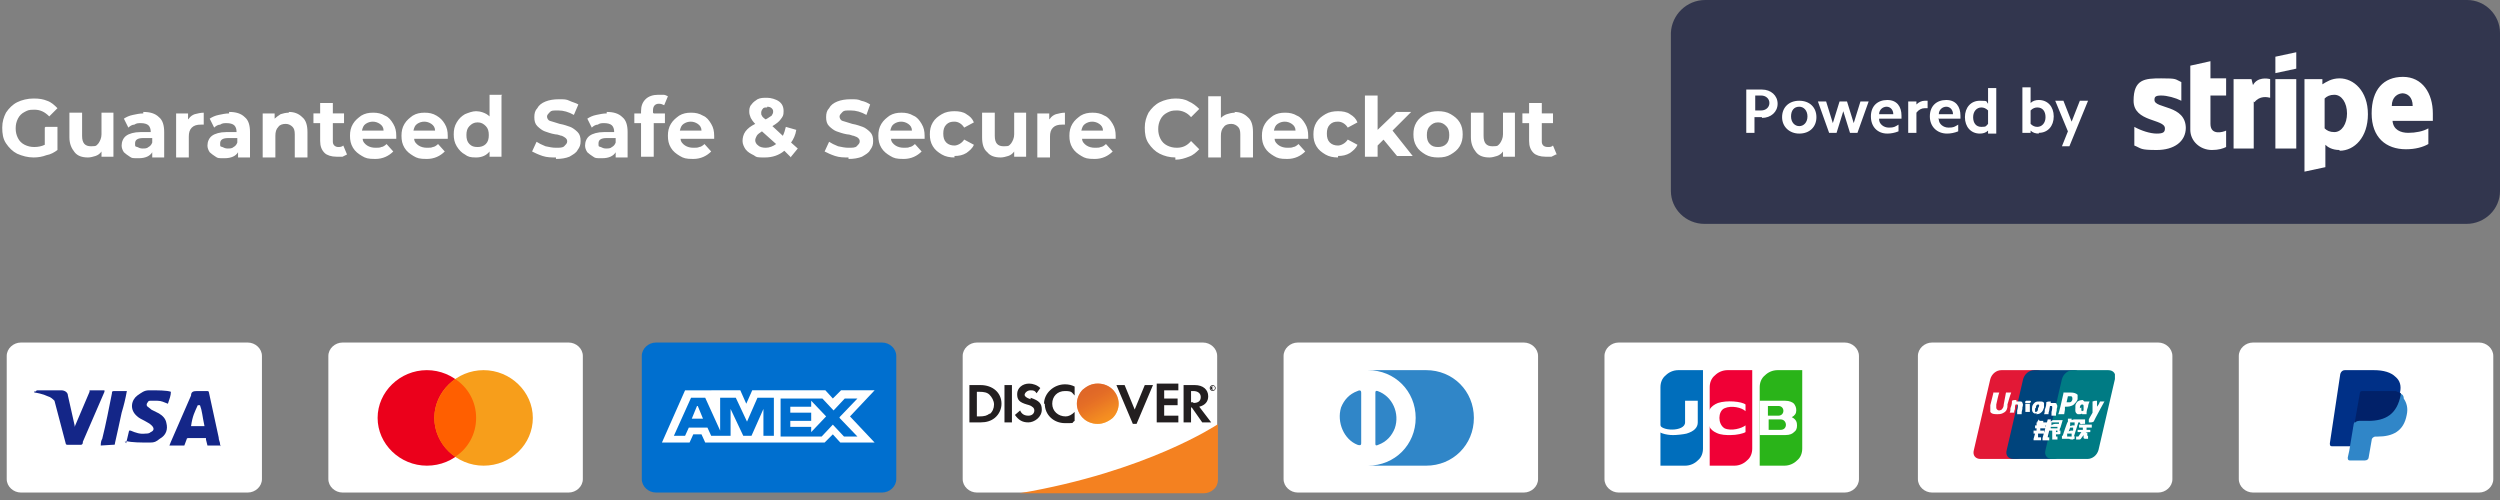 <svg xmlns="http://www.w3.org/2000/svg" xmlns:xlink="http://www.w3.org/1999/xlink" viewBox="0 0 335 67"><rect x="0" y="0" width="335" height="67" fill="#808080" stroke="none"/><defs><style>      .cls-1 {        fill: none;      }      .cls-2 {        opacity: 0;      }      .cls-2, .cls-3 {        isolation: isolate;      }      .cls-4, .cls-5, .cls-6, .cls-7, .cls-8 {        fill-rule: evenodd;      }      .cls-4, .cls-9 {        fill: #fff;      }      .cls-10 {        fill: #e21836;      }      .cls-11 {        fill: #00447c;      }      .cls-12 {        fill: #231f20;      }      .cls-13 {        fill: #142688;      }      .cls-5 {        fill: #f00036;      }      .cls-14 {        fill: url(#linear-gradient);      }      .cls-15 {        fill: #f79e1b;      }      .cls-16 {        clip-path: url(#clippath-1);      }      .cls-17 {        clip-path: url(#clippath-3);      }      .cls-18 {        clip-path: url(#clippath-4);      }      .cls-19 {        clip-path: url(#clippath-2);      }      .cls-20 {        clip-path: url(#clippath-7);      }      .cls-21 {        clip-path: url(#clippath-6);      }      .cls-22 {        clip-path: url(#clippath-8);      }      .cls-23 {        clip-path: url(#clippath-5);      }      .cls-24 {        fill: #007b84;      }      .cls-25 {        fill: #003087;      }      .cls-6 {        fill: #2ab419;      }      .cls-3 {        fill: url(#linear-gradient-2);        opacity: .6;      }      .cls-26 {        fill: #eb001b;      }      .cls-27 {        fill: #ff5f00;      }      .cls-7 {        fill: #32364e;      }      .cls-28 {        fill: #fefefe;      }      .cls-29 {        fill: #f48120;      }      .cls-30 {        fill: #006fcf;      }      .cls-31 {        fill: #012169;      }      .cls-8 {        fill: #006ebc;      }      .cls-32 {        clip-path: url(#clippath);      }      .cls-33 {        fill: #3086c8;      }    </style><clipPath id="clippath"><rect class="cls-1" y="45" width="36" height="22"></rect></clipPath><clipPath id="clippath-1"><rect class="cls-1" x="43" y="45" width="36" height="22"></rect></clipPath><clipPath id="clippath-2"><rect class="cls-1" x="85" y="45" width="36" height="22"></rect></clipPath><clipPath id="clippath-3"><rect class="cls-1" x="128" y="45" width="36" height="22"></rect></clipPath><linearGradient id="linear-gradient" x1="148.5" y1="11.6" x2="146.6" y2="14.6" gradientTransform="translate(0 67.9) scale(1 -1)" gradientUnits="userSpaceOnUse"><stop offset="0" stop-color="#f89f20"></stop><stop offset=".2" stop-color="#f79a20"></stop><stop offset=".5" stop-color="#f68d20"></stop><stop offset=".6" stop-color="#f58720"></stop><stop offset=".7" stop-color="#f48120"></stop><stop offset="1" stop-color="#f37521"></stop></linearGradient><linearGradient id="linear-gradient-2" x1="148.2" y1="11.6" x2="145.5" y2="17" gradientTransform="translate(0 67.9) scale(1 -1)" gradientUnits="userSpaceOnUse"><stop offset="0" stop-color="#f58720"></stop><stop offset=".4" stop-color="#e16f27"></stop><stop offset=".7" stop-color="#d4602c"></stop><stop offset="1" stop-color="#d05b2e"></stop></linearGradient><clipPath id="clippath-4"><rect class="cls-1" x="171" y="45" width="36" height="22"></rect></clipPath><clipPath id="clippath-5"><rect class="cls-1" x="214" y="45" width="36" height="22"></rect></clipPath><clipPath id="clippath-6"><rect class="cls-1" x="256" y="45" width="36" height="22"></rect></clipPath><clipPath id="clippath-7"><rect class="cls-1" x="264.5" y="49.6" width="18.9" height="11.9"></rect></clipPath><clipPath id="clippath-8"><rect class="cls-1" x="299" y="45" width="36" height="22"></rect></clipPath></defs><g><g id="Layer_1"><path class="cls-9" d="M6.1,17h1.6v3.1c-.4.3-.9.6-1.5.7-.5.2-1.1.3-1.7.3-.8,0-1.5-.2-2.2-.5-.6-.3-1.1-.8-1.5-1.4-.4-.6-.5-1.3-.5-2.1s.2-1.4.5-2c.4-.6.9-1.1,1.5-1.4.6-.3,1.4-.5,2.2-.5s1.3.1,1.8.3c.6.2,1,.6,1.4,1l-1.1,1.1c-.6-.6-1.2-.9-2-.9s-.9.1-1.3.3c-.4.2-.7.5-.9.9-.2.4-.3.8-.3,1.3s.1.9.3,1.3c.2.4.5.7.9.9.4.2.8.3,1.3.3s1-.1,1.4-.3v-2.3ZM15.2,15.1v5.9h-1.6v-.7c-.2.3-.5.5-.8.6-.3.1-.7.2-1,.2-.8,0-1.4-.2-1.8-.7s-.7-1.1-.7-2v-3.3h1.7v3.1c0,1,.4,1.4,1.2,1.4s.7-.1,1-.4c.2-.3.4-.7.4-1.2v-2.9h1.7ZM19.2,15c.9,0,1.6.2,2.1.7.5.4.7,1.1.7,2v3.4h-1.6v-.7c-.3.5-.9.8-1.8.8s-.9,0-1.2-.2c-.3-.2-.6-.4-.8-.6-.2-.3-.3-.6-.3-.9,0-.5.2-1,.6-1.3.4-.3,1.1-.5,1.9-.5h1.4c0-.4-.1-.7-.3-.9-.2-.2-.6-.3-1-.3s-.6,0-.9.2c-.3,0-.6.2-.8.4l-.6-1.2c.3-.2.7-.4,1.2-.5.5-.1.9-.2,1.4-.2ZM19.1,19.9c.3,0,.6,0,.8-.2.2-.1.4-.3.5-.6v-.6h-1.2c-.7,0-1.1.2-1.1.7s0,.4.3.5c.2.1.4.2.7.2ZM25.3,15.9c.2-.3.5-.5.8-.6.4-.1.8-.2,1.2-.2v1.6c-.2,0-.3,0-.4,0-.5,0-.9.1-1.2.4-.3.3-.4.7-.4,1.2v2.8h-1.7v-5.9h1.6v.8ZM30.7,15c.9,0,1.6.2,2.1.7.5.4.7,1.1.7,2v3.4h-1.6v-.7c-.3.5-.9.8-1.8.8s-.9,0-1.2-.2c-.3-.2-.6-.4-.8-.6-.2-.3-.3-.6-.3-.9,0-.5.2-1,.6-1.3.4-.3,1.1-.5,1.9-.5h1.4c0-.4-.1-.7-.3-.9-.2-.2-.6-.3-1-.3s-.6,0-.9.2c-.3,0-.6.2-.8.4l-.6-1.2c.3-.2.7-.4,1.2-.5.5-.1.9-.2,1.4-.2ZM30.5,19.9c.3,0,.6,0,.8-.2.2-.1.4-.3.5-.6v-.6h-1.2c-.7,0-1.1.2-1.1.7s0,.4.3.5c.2.1.4.2.7.2ZM38.7,15c.7,0,1.3.2,1.8.7.5.4.7,1.1.7,2v3.4h-1.7v-3.1c0-.5-.1-.8-.3-1-.2-.2-.5-.4-.9-.4s-.8.1-1,.4c-.3.3-.4.7-.4,1.2v2.9h-1.7v-5.9h1.6v.7c.2-.2.5-.4.8-.6.3-.1.7-.2,1.1-.2ZM46.5,20.7c-.2.1-.4.2-.6.3-.2,0-.5,0-.8,0-.7,0-1.3-.2-1.6-.5-.4-.4-.6-.9-.6-1.6v-2.4h-.9v-1.3h.9v-1.4h1.7v1.4h1.5v1.3h-1.5v2.4c0,.2,0,.4.2.6.1.1.3.2.5.2s.5,0,.7-.2l.5,1.2ZM53.1,18.1s0,.2,0,.5h-4.5c0,.4.3.7.6.9.3.2.7.3,1.1.3s.6,0,.8-.1c.2,0,.5-.2.7-.4l.9,1c-.6.6-1.4,1-2.4,1s-1.3-.1-1.8-.4c-.5-.3-.9-.6-1.2-1.1-.3-.5-.4-1-.4-1.6s.1-1.1.4-1.6c.3-.5.7-.8,1.1-1.1.5-.3,1-.4,1.6-.4s1.1.1,1.6.4c.5.2.8.6,1.1,1.1.3.5.4,1,.4,1.6ZM50,16.3c-.4,0-.7.1-1,.3s-.4.5-.5.9h2.9c0-.4-.2-.7-.5-.9-.3-.2-.6-.3-1-.3ZM60,18.1s0,.2,0,.5h-4.5c0,.4.3.7.6.9.3.2.7.3,1.1.3s.6,0,.8-.1c.2,0,.5-.2.7-.4l.9,1c-.6.6-1.4,1-2.4,1s-1.3-.1-1.8-.4c-.5-.3-.9-.6-1.2-1.1-.3-.5-.4-1-.4-1.6s.1-1.1.4-1.6c.3-.5.7-.8,1.1-1.1.5-.3,1-.4,1.6-.4s1.1.1,1.6.4.8.6,1.1,1.1c.3.5.4,1,.4,1.6ZM56.9,16.3c-.4,0-.7.1-1,.3s-.4.5-.5.9h2.9c0-.4-.2-.7-.5-.9-.3-.2-.6-.3-1-.3ZM67.2,12.8v8.2h-1.6v-.7c-.4.5-1,.8-1.8.8s-1.1-.1-1.5-.4c-.4-.2-.8-.6-1.1-1.1-.3-.5-.4-1-.4-1.6s.1-1.1.4-1.6c.3-.5.6-.8,1.1-1.1.5-.2,1-.4,1.5-.4s1.3.2,1.8.7v-2.9h1.7ZM64,19.7c.4,0,.8-.1,1.1-.4.3-.3.4-.7.4-1.2s-.1-.9-.4-1.2c-.3-.3-.6-.5-1.1-.5s-.8.2-1.1.5c-.3.3-.4.7-.4,1.2s.1.9.4,1.2c.3.3.6.4,1.1.4ZM74.5,21.1c-.6,0-1.2,0-1.8-.2-.6-.2-1-.4-1.4-.6l.6-1.3c.3.2.7.4,1.2.6.5.1.9.2,1.4.2s.9,0,1.1-.2c.2-.2.4-.4.4-.6s0-.3-.2-.5c-.1-.1-.3-.2-.5-.3-.2,0-.5-.2-.9-.2-.6-.1-1.1-.3-1.4-.4s-.7-.4-1-.7c-.3-.3-.4-.7-.4-1.2s.1-.9.4-1.2c.2-.4.6-.7,1.1-.9.5-.2,1.1-.3,1.8-.3s1,0,1.4.2.9.3,1.2.5l-.6,1.4c-.7-.4-1.4-.6-2.1-.6s-.9,0-1.1.2c-.2.2-.4.4-.4.6s.1.5.4.6c.3.1.7.2,1.3.4.6.1,1.1.3,1.4.4s.7.4,1,.7c.3.3.4.7.4,1.2s-.1.8-.4,1.2c-.2.4-.6.6-1.1.9-.5.2-1.1.3-1.8.3ZM81.3,15c.9,0,1.6.2,2.1.7.5.4.7,1.1.7,2v3.4h-1.6v-.7c-.3.5-.9.8-1.8.8s-.9,0-1.2-.2c-.3-.2-.6-.4-.8-.6-.2-.3-.3-.6-.3-.9,0-.5.2-1,.6-1.3.4-.3,1.1-.5,1.9-.5h1.4c0-.4-.1-.7-.3-.9-.2-.2-.6-.3-1-.3s-.6,0-.9.2c-.3,0-.6.2-.8.4l-.6-1.2c.3-.2.7-.4,1.2-.5.5-.1.9-.2,1.4-.2ZM81.2,19.9c.3,0,.6,0,.8-.2.2-.1.4-.3.5-.6v-.6h-1.2c-.7,0-1.1.2-1.1.7s0,.4.3.5c.2.1.4.2.7.2ZM87.6,15.2h1.5v1.3h-1.5v4.5h-1.7v-4.5h-.9v-1.3h.9v-.3c0-.7.2-1.2.6-1.6.4-.4,1-.6,1.7-.6s.5,0,.7,0c.2,0,.4.1.6.2l-.5,1.2c-.2-.1-.4-.2-.7-.2-.5,0-.8.3-.8.9v.3ZM95.7,18.1s0,.2,0,.5h-4.5c0,.4.3.7.6.9.3.2.7.3,1.1.3s.6,0,.8-.1c.2,0,.5-.2.7-.4l.9,1c-.6.6-1.4,1-2.4,1s-1.3-.1-1.8-.4c-.5-.3-.9-.6-1.2-1.1-.3-.5-.4-1-.4-1.6s.1-1.1.4-1.6c.3-.5.7-.8,1.1-1.1.5-.3,1-.4,1.6-.4s1.1.1,1.6.4c.5.2.8.6,1.1,1.1.3.5.4,1,.4,1.6ZM92.6,16.3c-.4,0-.7.1-1,.3-.3.2-.4.5-.5.9h2.9c0-.4-.2-.7-.5-.9-.3-.2-.6-.3-1-.3ZM106,21.1l-.9-.9c-.7.6-1.6.9-2.6.9s-1.1,0-1.5-.3c-.4-.2-.8-.4-1.1-.8-.2-.3-.4-.7-.4-1.1s.1-.9.4-1.3c.3-.4.7-.7,1.3-1-.3-.3-.5-.6-.6-.8-.1-.3-.2-.5-.2-.8s0-.7.3-1c.2-.3.5-.5.8-.7.4-.2.8-.2,1.3-.2s1.2.2,1.6.5c.4.3.6.7.6,1.3s-.1.7-.4,1.1c-.2.3-.6.6-1.1.9l1.4,1.3c.2-.4.3-.8.4-1.2l1.4.4c-.1.7-.4,1.3-.7,1.7l.9.8-.9,1.1ZM102.8,14.4c-.3,0-.5,0-.6.2-.1.1-.2.3-.2.5s0,.3.1.4c0,.1.2.3.5.5.4-.2.6-.4.8-.5.1-.2.2-.3.2-.5s0-.3-.2-.5c-.1-.1-.3-.2-.6-.2ZM102.6,19.8c.5,0,1-.2,1.4-.5l-1.9-1.7c-.3.2-.6.4-.7.6-.1.2-.2.4-.2.6s.1.5.4.7c.2.2.6.3,1,.3ZM113.7,21.1c-.6,0-1.2,0-1.8-.2-.6-.2-1-.4-1.4-.6l.6-1.3c.3.2.7.4,1.2.6.5.1.9.2,1.4.2s.9,0,1.1-.2c.2-.2.4-.4.4-.6s0-.3-.2-.5c-.1-.1-.3-.2-.6-.3-.2,0-.5-.2-.9-.2-.6-.1-1.1-.3-1.4-.4s-.7-.4-1-.7c-.3-.3-.4-.7-.4-1.2s.1-.9.4-1.2c.2-.4.6-.7,1.1-.9.5-.2,1.1-.3,1.8-.3s1,0,1.4.2c.5.1.9.3,1.2.5l-.5,1.4c-.7-.4-1.4-.6-2.1-.6s-.9,0-1.1.2c-.2.2-.4.4-.4.6s.1.5.4.6c.3.1.7.2,1.3.4.6.1,1.1.3,1.4.4s.7.4,1,.7c.3.3.4.7.4,1.2s-.1.8-.4,1.2c-.2.4-.6.6-1.1.9-.5.2-1.1.3-1.8.3ZM123.9,18.1s0,.2,0,.5h-4.5c0,.4.3.7.6.9.3.2.7.3,1.1.3s.6,0,.8-.1c.2,0,.5-.2.7-.4l.9,1c-.6.6-1.4,1-2.4,1s-1.3-.1-1.8-.4c-.5-.3-.9-.6-1.2-1.1-.3-.5-.4-1-.4-1.6s.1-1.1.4-1.6c.3-.5.7-.8,1.1-1.1.5-.3,1-.4,1.6-.4s1.1.1,1.6.4c.5.2.8.6,1.1,1.1.3.5.4,1,.4,1.6ZM120.8,16.3c-.4,0-.7.1-1,.3s-.4.5-.5.9h2.9c0-.4-.2-.7-.5-.9-.3-.2-.6-.3-1-.3ZM127.9,21.1c-.6,0-1.2-.1-1.7-.4-.5-.3-.9-.6-1.2-1.1-.3-.5-.4-1-.4-1.6s.1-1.1.4-1.6c.3-.5.7-.8,1.2-1.1.5-.3,1.1-.4,1.7-.4s1.2.1,1.6.4c.5.3.8.6,1,1.1l-1.3.7c-.3-.5-.8-.8-1.3-.8s-.8.1-1.1.4c-.3.3-.4.7-.4,1.2s.1.9.4,1.2c.3.3.7.4,1.1.4s1-.3,1.3-.8l1.3.7c-.2.5-.6.8-1,1.1-.5.3-1,.4-1.6.4ZM137.5,15.1v5.9h-1.6v-.7c-.2.3-.5.5-.8.6-.3.1-.7.2-1,.2-.8,0-1.4-.2-1.8-.7-.5-.4-.7-1.1-.7-2v-3.3h1.7v3.1c0,1,.4,1.4,1.2,1.4s.7-.1,1-.4c.2-.3.4-.7.4-1.2v-2.9h1.7ZM140.7,15.9c.2-.3.5-.5.8-.6.4-.1.8-.2,1.2-.2v1.6c-.2,0-.3,0-.4,0-.5,0-.9.1-1.2.4-.3.3-.4.7-.4,1.2v2.8h-1.7v-5.9h1.6v.8ZM149.5,18.1s0,.2,0,.5h-4.5c0,.4.3.7.6.9.3.2.7.3,1.1.3s.6,0,.8-.1c.2,0,.5-.2.7-.4l.9,1c-.6.6-1.4,1-2.4,1s-1.3-.1-1.8-.4c-.5-.3-.9-.6-1.2-1.1-.3-.5-.4-1-.4-1.6s.1-1.1.4-1.6c.3-.5.7-.8,1.1-1.1.5-.3,1-.4,1.6-.4s1.1.1,1.6.4c.5.2.8.6,1.1,1.1.3.5.4,1,.4,1.6ZM146.4,16.3c-.4,0-.7.1-1,.3-.3.2-.4.5-.5.9h2.9c0-.4-.2-.7-.5-.9-.3-.2-.6-.3-1-.3ZM157.5,21.1c-.8,0-1.5-.2-2.1-.5-.6-.3-1.1-.8-1.5-1.4-.4-.6-.5-1.3-.5-2.1s.2-1.4.5-2c.4-.6.9-1.1,1.5-1.4.6-.3,1.4-.5,2.1-.5s1.3.1,1.8.4c.5.2,1,.6,1.4,1l-1.1,1.1c-.5-.6-1.2-.9-1.9-.9s-.9.1-1.3.3c-.4.2-.7.5-.9.9-.2.4-.3.8-.3,1.3s.1.9.3,1.3c.2.4.5.7.9.9.4.2.8.3,1.3.3.8,0,1.4-.3,1.9-.9l1.1,1.1c-.4.4-.8.8-1.4,1-.5.2-1.1.4-1.8.4ZM165.4,15c.7,0,1.3.2,1.8.7.5.4.7,1.1.7,2v3.4h-1.7v-3.1c0-.5-.1-.8-.3-1-.2-.2-.5-.4-.9-.4s-.8.1-1,.4c-.3.3-.4.7-.4,1.2v2.9h-1.7v-8.2h1.7v2.9c.2-.2.5-.4.8-.5.3-.1.7-.2,1.1-.2ZM175.3,18.1s0,.2,0,.5h-4.5c0,.4.3.7.6.9.3.2.7.3,1.1.3s.6,0,.8-.1c.2,0,.5-.2.7-.4l.9,1c-.6.6-1.4,1-2.4,1s-1.3-.1-1.8-.4c-.5-.3-.9-.6-1.2-1.1-.3-.5-.4-1-.4-1.6s.1-1.1.4-1.6c.3-.5.7-.8,1.1-1.1.5-.3,1-.4,1.6-.4s1.1.1,1.6.4c.5.2.8.6,1.1,1.1.3.5.4,1,.4,1.6ZM172.2,16.3c-.4,0-.7.1-1,.3-.3.2-.4.5-.5.9h2.9c0-.4-.2-.7-.5-.9-.3-.2-.6-.3-1-.3ZM179.3,21.1c-.6,0-1.2-.1-1.7-.4-.5-.3-.9-.6-1.2-1.1-.3-.5-.4-1-.4-1.6s.1-1.1.4-1.6c.3-.5.7-.8,1.2-1.1.5-.3,1.1-.4,1.7-.4s1.2.1,1.6.4c.5.3.8.6,1,1.1l-1.3.7c-.3-.5-.8-.8-1.3-.8s-.8.1-1.1.4c-.3.3-.4.7-.4,1.2s.1.9.4,1.2c.3.3.7.4,1.1.4s1-.3,1.3-.8l1.3.7c-.2.5-.6.8-1,1.1-.5.3-1,.4-1.6.4ZM185.4,18.7l-.8.8v1.5h-1.7v-8.2h1.7v4.6l2.5-2.4h2l-2.5,2.5,2.7,3.4h-2.1l-1.9-2.3ZM192.7,21.1c-.6,0-1.2-.1-1.7-.4-.5-.3-.9-.6-1.2-1.1-.3-.5-.4-1-.4-1.6s.1-1.1.4-1.6c.3-.5.7-.8,1.2-1.1.5-.3,1.1-.4,1.7-.4s1.2.1,1.7.4c.5.3.9.6,1.2,1.1.3.5.4,1,.4,1.6s-.1,1.1-.4,1.6c-.3.5-.7.8-1.2,1.1-.5.3-1,.4-1.7.4ZM192.7,19.7c.4,0,.8-.1,1.1-.4.3-.3.4-.7.4-1.2s-.1-.9-.4-1.2c-.3-.3-.6-.5-1.1-.5s-.8.2-1.1.5c-.3.3-.4.7-.4,1.2s.1.9.4,1.2c.3.3.6.4,1.1.4ZM203,15.1v5.9h-1.6v-.7c-.2.3-.5.5-.8.6-.3.1-.7.2-1,.2-.8,0-1.4-.2-1.8-.7s-.7-1.1-.7-2v-3.3h1.7v3.1c0,1,.4,1.4,1.2,1.4s.7-.1,1-.4c.2-.3.4-.7.4-1.2v-2.9h1.7ZM208.5,20.7c-.2.1-.4.2-.6.3-.2,0-.5,0-.8,0-.7,0-1.3-.2-1.6-.5-.4-.4-.6-.9-.6-1.6v-2.4h-.9v-1.3h.9v-1.4h1.7v1.4h1.5v1.3h-1.5v2.4c0,.2,0,.4.2.6.1.1.3.2.6.2s.5,0,.7-.2l.5,1.2Z"></path><path class="cls-7" d="M228.5,0h102.1C333,0,335,2,335,4.4v21.2c0,2.4-2,4.4-4.5,4.4h-102.1c-2.5,0-4.5-2-4.5-4.4V4.4C224,2,226,0,228.5,0Z"></path><path class="cls-4" d="M277.4,19.6h-1.1l.8-2-1.7-4.1h1.1l1.1,2.8,1.1-2.8h1.1l-2.5,6.1ZM273.2,17.9c-.4,0-.8-.1-1.1-.4v.3h-1.1v-6.1h1.1v2.1c.3-.3.7-.4,1.1-.4,1.2,0,2,.9,2,2.2s-.8,2.2-2,2.2ZM273,14.4c-.3,0-.6.1-.9.4v1.8c.3.3.6.4.9.4.6,0,1.1-.5,1.1-1.3s-.4-1.3-1.1-1.3ZM266.4,17.5c-.3.3-.7.4-1.1.4-1.2,0-2-.9-2-2.2s.8-2.2,2-2.2.8.1,1.1.4v-2.1h1.1v6.1h-1.1v-.3ZM266.4,14.8c-.3-.3-.6-.4-.9-.4-.6,0-1.1.5-1.1,1.3s.4,1.3,1.1,1.3.6-.1.9-.4v-1.8ZM259.8,16c0,.6.6,1.1,1.3,1.1s.8-.1,1.3-.4v.9c-.5.2-1,.3-1.5.3-1.3,0-2.3-.9-2.3-2.3s.9-2.2,2.2-2.2,1.9.9,1.9,2.1,0,.3,0,.4h-3ZM260.8,14.3c-.5,0-1,.4-1,1h1.9c0-.6-.4-1-.9-1ZM256.8,15v2.8h-1.1v-4.2h1.1v.4c.3-.3.7-.5,1.1-.5s.2,0,.4,0v1c-.1,0-.3,0-.4,0-.4,0-.8.2-1.1.6ZM251.8,16c0,.6.6,1.1,1.3,1.1s.8-.1,1.3-.4v.9c-.5.2-1,.3-1.5.3-1.3,0-2.2-.9-2.2-2.3s.9-2.2,2.2-2.2,1.9.9,1.9,2.1,0,.3,0,.4h-3ZM252.8,14.3c-.5,0-1,.4-1,1h1.9c0-.6-.4-1-.9-1ZM247.9,17.8l-.9-2.9-.9,2.9h-1l-1.5-4.2h1.1l.9,2.9.9-2.9h1l.9,2.9.9-2.9h1.1l-1.5,4.2h-1ZM241.1,17.9c-1.3,0-2.3-.9-2.3-2.2s.9-2.2,2.3-2.2,2.3.9,2.3,2.2-.9,2.2-2.3,2.2ZM241.1,14.3c-.7,0-1.1.5-1.1,1.3s.5,1.3,1.1,1.3,1.1-.5,1.1-1.3-.5-1.3-1.1-1.3ZM236.1,15.7h-1v2.1h-1.1v-5.8h2.1c1.2,0,2.1.8,2.1,1.9s-.9,1.9-2.1,1.9ZM236,12.8h-.8v2h.8c.6,0,1.1-.4,1.1-1s-.5-1-1.1-1ZM326,16.2h-5.4c.1,1.2,1.1,1.6,2.1,1.6s2-.2,2.7-.6v2.1c-.7.4-1.7.7-3,.7-2.7,0-4.6-1.6-4.6-4.8s1.6-4.9,4.2-4.9,4,2.2,4,4.9,0,.8,0,1ZM322,12.5c-.7,0-1.5.5-1.5,1.7h2.8c0-1.2-.7-1.7-1.4-1.7ZM313.5,20.1c-1,0-1.6-.4-1.9-.7v3s-2.8.6-2.8.6v-12.4s2.4,0,2.4,0v.7c.5-.3,1.2-.8,2.3-.8,1.9,0,3.8,1.7,3.8,4.8s-1.8,4.9-3.8,4.9ZM312.8,12.7c-.6,0-1,.2-1.3.5v4c.3.3.7.5,1.3.5,1,0,1.7-1.1,1.7-2.5s-.7-2.5-1.7-2.5ZM304.9,10.6h2.8v9.3h-2.8v-9.3ZM304.9,7.6l2.8-.6v2.2l-2.8.6v-2.2ZM302,13.6v6.3h-2.7v-9.3h2.4l.2.8c.6-1.1,1.9-.9,2.3-.8v2.5c-.4-.1-1.4-.3-2.1.6ZM296.2,16.6c0,1.6,1.7,1.1,2.1.9v2.2c-.4.2-1,.4-1.9.4-1.6,0-2.9-1.2-2.9-2.7v-8.6s2.7-.6,2.7-.6v2.3h2.1v2.3h-2.1v3.8ZM292.9,17.1c0,1.9-1.6,3-3.9,3s-2-.2-3-.6v-2.5c.9.5,2.1.9,3,.9s1.1-.2,1.1-.7c0-1.3-4.2-.8-4.2-3.7s1.5-3,3.7-3,1.8.1,2.7.5v2.5c-.8-.4-1.9-.7-2.7-.7s-.9.2-.9.6c0,1.2,4.2.6,4.2,3.8Z"></path><g class="cls-32"><g><path class="cls-2" d="M33.2,45H2.8c-1.6,0-2.8,1.2-2.8,2.8v16.5c0,1.6,1.3,2.8,2.8,2.8h30.3c1.6,0,2.8-1.2,2.8-2.8v-16.5c0-1.6-1.3-2.8-2.8-2.8Z"></path><path class="cls-9" d="M33.2,45.9c1,0,1.9.8,1.9,1.8v16.5c0,1-.9,1.8-1.9,1.8H2.8c-1,0-1.9-.8-1.9-1.8v-16.5c0-1,.9-1.8,1.9-1.8h30.3Z"></path><path class="cls-13" d="M26.8,54.3h-.3c-.4.9-.7,1.4-.9,2.8h1.8c-.3-1.4-.3-2-.6-2.8ZM29.6,59.7h-1.6q0,0-.2,0l-.2-.8v-.2h-2.4c0,0-.2,0-.2.2l-.3.8c0,0,0,0,0,0h-2l.2-.5,2.7-6.2c0-.5.3-.6.8-.6h1.4c0,0,.2,0,.2.2l1.3,6c0,.4.2.6.2,1q0,0,0,.2ZM16.9,59.4l.4-1.7c0,0,.2,0,.2,0,.7.3,1.3.5,2,.4.2,0,.5,0,.7-.2.5-.2.5-.6,0-1-.2-.2-.5-.3-.8-.5-.4-.2-.8-.4-1-.6-1.1-.9-.8-2.2,0-2.8.6-.4.9-.7,1.6-.7,1.1,0,2.4,0,2.9.2h0c0,.5-.2,1-.4,1.6-.5-.2-.9-.4-1.4-.4s-.6,0-.9,0c-.2,0-.3,0-.4.2-.2.2-.2.5,0,.6l.5.4c.4.2.8.4,1,.5.5.3.9.7,1,1.3.2.8,0,1.6-.9,2.1-.5.4-.7.5-1.3.5-1.3,0-2.4,0-3.2-.2q0,.2-.2,0ZM13.5,59.7q0-.6.2-.9c.5-2,.9-4.1,1.3-6.1,0-.2,0-.3.3-.3h1.7c-.2,1.1-.4,1.9-.7,2.9-.3,1.4-.6,2.8-.9,4.1,0,.2,0,.2-.3.2M4.7,52.5c0,0,.2-.2.3-.2h3.2c.5,0,.9.3.9.7l.9,4q0,0,0,.2c0,0,0,0,0,0l2-4.7c0,0,0-.2,0-.2h2q0,0,0,.2l-2.9,6.7c0,.2,0,.3-.2.4,0,0-.3,0-.5,0h-1.4c0,0-.2,0-.2-.2l-1.5-5.7c-.2-.2-.5-.5-.9-.6-.6-.3-1.6-.5-1.8-.5v-.2Z"></path></g></g><g class="cls-16"><g><path class="cls-2" d="M76.2,45h-30.3c-1.6,0-2.8,1.2-2.8,2.8v16.5c0,1.6,1.3,2.8,2.8,2.8h30.3c1.6,0,2.8-1.2,2.8-2.8v-16.5c0-1.6-1.3-2.8-2.8-2.8Z"></path><path class="cls-9" d="M76.2,45.9c1,0,1.9.8,1.9,1.8v16.5c0,1-.9,1.8-1.9,1.8h-30.3c-1,0-1.9-.8-1.9-1.8v-16.5c0-1,.9-1.8,1.9-1.8h30.3Z"></path><path class="cls-26" d="M57.2,62.4c3.7,0,6.6-2.9,6.6-6.4s-3-6.4-6.6-6.4-6.6,2.9-6.6,6.4,3,6.4,6.6,6.4Z"></path><path class="cls-15" d="M64.8,62.4c3.7,0,6.6-2.9,6.6-6.4s-3-6.4-6.6-6.4-6.6,2.9-6.6,6.4,3,6.4,6.6,6.4Z"></path><path class="cls-27" d="M63.8,56c0-2.2-1.1-4.1-2.8-5.2-1.7,1.2-2.8,3.1-2.8,5.2s1.1,4.1,2.8,5.2c1.7-1.1,2.8-3,2.8-5.2Z"></path></g></g><g class="cls-19"><g><path class="cls-2" d="M118.2,45h-30.3c-1.6,0-2.8,1.2-2.8,2.8v16.5c0,1.6,1.3,2.8,2.8,2.8h30.3c1.6,0,2.8-1.2,2.8-2.8v-16.5c0-1.6-1.3-2.8-2.8-2.8Z"></path><path class="cls-30" d="M118.2,45.9c1,0,1.9.8,1.9,1.8v16.5c0,1-.9,1.8-1.9,1.8h-30.3c-1,0-1.9-.8-1.9-1.8v-16.5c0-1,.9-1.8,1.9-1.8h30.3Z"></path><path class="cls-9" d="M93.5,54.4l.7,1.7h-1.5l.7-1.7ZM108.7,54.5h-2.8v.8h2.8v1.1h-2.8v.8h2.8v.7l2-2.1-2-2.1v.8ZM95.4,52.3h3.8l.8,1.8.8-1.8h9.8l1,1.1,1.1-1.1h4.5l-3.3,3.5,3.3,3.5h-4.6l-1-1.1-1.1,1.1h-16l-.5-1.1h-1.1l-.5,1.1h-3.7l3.1-7h3.5ZM103.6,53.3h-2.1l-1.4,3.2-1.5-3.2h-2.1v4.4l-2-4.4h-1.9l-2.3,5.1h1.5l.5-1.1h2.5l.5,1.1h2.6v-3.6l1.7,3.6h1.1l1.6-3.6v3.6h1.4v-5.1s0,0,0,0ZM112.5,55.9l2.4-2.5h-1.7l-1.5,1.6-1.5-1.6h-5.6v5.1h5.5l1.5-1.6,1.5,1.6h1.8l-2.4-2.5h0Z"></path></g></g><g class="cls-17"><g><path class="cls-2" d="M161.2,45h-30.3c-1.6,0-2.8,1.2-2.8,2.8v16.5c0,1.6,1.3,2.8,2.8,2.8h30.3c1.6,0,2.8-1.2,2.8-2.8v-16.5c0-1.6-1.3-2.8-2.8-2.8Z"></path><path class="cls-9" d="M161.2,45.9c1,0,1.9.8,1.9,1.8v16.5c0,1-.9,1.8-1.9,1.8h-30.3c-1,0-1.9-.8-1.9-1.8v-16.5c0-1,.9-1.8,1.9-1.8h30.3Z"></path><path class="cls-12" d="M131.4,51.6h-1.5v5h1.5c.8,0,1.4-.2,1.9-.6.6-.5.9-1.2.9-1.9,0-1.5-1.2-2.5-2.8-2.5ZM132.6,55.4c-.3.3-.7.4-1.4.4h-.3v-3.3h.3c.7,0,1.1.1,1.4.4.3.3.6.8.6,1.3s-.2,1-.6,1.3ZM134.6,51.6h1v5h-1v-5ZM138.1,53.5c-.6-.2-.8-.4-.8-.6s.3-.6.8-.6.6.1.8.4l.5-.7c-.4-.4-1-.6-1.5-.6-.9,0-1.6.6-1.6,1.4s.3,1.1,1.3,1.4c.4.1.6.2.7.3.2.1.3.3.3.5,0,.4-.3.7-.8.7s-.9-.2-1.1-.7l-.7.6c.5.7,1,1,1.8,1s1.8-.7,1.8-1.7c0-.8-.3-1.2-1.5-1.6ZM140,54.1c0,1.5,1.2,2.6,2.7,2.6s.8,0,1.3-.3v-1.2c-.4.4-.8.6-1.2.6-1,0-1.8-.7-1.8-1.7s.7-1.7,1.7-1.7.9.2,1.3.6v-1.2c-.4-.2-.8-.3-1.3-.3-1.5,0-2.8,1.2-2.8,2.6ZM152.1,55l-1.4-3.4h-1.1l2.2,5.2h.5l2.2-5.2h-1.1l-1.4,3.4ZM155,56.6h2.9v-.9h-1.9v-1.4h1.8v-.9h-1.8v-1.1h1.9v-.9h-2.9v5ZM161.9,53.1c0-.9-.7-1.5-1.8-1.5h-1.5v5h1v-2h.1l1.4,2h1.2l-1.6-2.1c.8-.2,1.2-.7,1.2-1.4ZM159.9,53.9h-.3v-1.5h.3c.6,0,1,.3,1,.8s-.3.8-1,.8Z"></path><path class="cls-14" d="M147.1,56.8c.7,0,1.4-.3,2-.8.5-.5.8-1.2.8-1.9s-.3-1.4-.8-1.9c-.5-.5-1.2-.8-2-.8s-1.4.3-2,.8c-.5.5-.8,1.2-.8,1.9s.3,1.4.8,1.9c.5.5,1.2.8,2,.8Z"></path><path class="cls-3" d="M147.1,56.8c.7,0,1.4-.3,2-.8.5-.5.8-1.2.8-1.9s-.3-1.4-.8-1.9c-.5-.5-1.2-.8-2-.8s-1.4.3-2,.8c-.5.5-.8,1.2-.8,1.9s.3,1.4.8,1.9c.5.5,1.2.8,2,.8Z"></path><path class="cls-12" d="M162.6,51.9c0,0,0-.1-.2-.1h-.2v.4h.1v-.2.2h.3l-.2-.2c0,0,0,0,0-.1ZM162.5,51.9h0c0-.1,0-.1,0-.1,0,0,0,0,0,0s0,0,0,0Z"></path><path class="cls-12" d="M162.5,51.6c-.2,0-.4.2-.4.4s.2.4.4.4.4-.2.4-.4-.2-.4-.4-.4ZM162.5,52.3c-.2,0-.3-.1-.3-.3s.1-.3.3-.3.3.1.3.3-.1.3-.3.3Z"></path><path class="cls-29" d="M163.1,56.9s-9.4,6.3-26.5,9.2h24.7c.5,0,1-.2,1.3-.5.4-.3.6-.8.6-1.3v-2.8s0-4.6,0-4.6h0Z"></path></g></g><g class="cls-18"><g><path class="cls-2" d="M204.2,45h-30.3c-1.6,0-2.8,1.2-2.8,2.8v16.5c0,1.6,1.3,2.8,2.8,2.8h30.3c1.6,0,2.8-1.2,2.8-2.8v-16.5c0-1.6-1.3-2.8-2.8-2.8Z"></path><path class="cls-9" d="M204.2,45.9c1,0,1.9.8,1.9,1.8v16.5c0,1-.9,1.8-1.9,1.8h-30.3c-1,0-1.9-.8-1.9-1.8v-16.5c0-1,.9-1.8,1.9-1.8h30.3Z"></path><path class="cls-33" d="M182.4,56v3.4c0,.3-.2.3-.5.2-1.8-.7-2.8-3-2.2-5,.4-1,1.1-1.8,2.2-2.2.4-.2.5,0,.5.2v3.4ZM184.3,56v-3.4q0-.3.3-.2c2,.7,3,3,2.3,5-.4,1-1.1,1.8-2.2,2.2-.4.2-.4,0-.4-.2v-3.4ZM191.1,49.6h-7.8c3.6,0,6.4,2.8,6.4,6.4s-2.8,6.4-6.4,6.4h7.8c3.6,0,6.4-2.8,6.4-6.4s-2.8-6.4-6.4-6.4Z"></path></g></g><g class="cls-23"><g><path class="cls-2" d="M247.2,45h-30.3c-1.6,0-2.8,1.2-2.8,2.8v16.5c0,1.6,1.3,2.8,2.8,2.8h30.3c1.6,0,2.8-1.2,2.8-2.8v-16.5c0-1.6-1.3-2.8-2.8-2.8Z"></path><path class="cls-9" d="M247.2,45.9c1,0,1.9.8,1.9,1.8v16.5c0,1-.9,1.8-1.9,1.8h-30.3c-1,0-1.9-.8-1.9-1.8v-16.5c0-1,.9-1.8,1.9-1.8h30.3Z"></path><path class="cls-8" d="M224.9,49.6h3.3v10.5c0,.6-.2,1.2-.7,1.6-.4.4-1,.7-1.7.7h-3.3v-10.5c0-.6.2-1.2.7-1.6.4-.4,1-.7,1.7-.7Z"></path><path class="cls-5" d="M231.5,49.6h3.3v10.5c0,.6-.2,1.2-.7,1.6-.4.4-1,.7-1.7.7h-3.3v-10.5c0-.6.2-1.2.7-1.6.4-.4,1-.7,1.7-.7Z"></path><path class="cls-6" d="M238.2,49.6h3.3v10.5c0,.6-.2,1.2-.7,1.6-.4.4-1,.7-1.7.7h-3.3v-10.5c0-.6.2-1.2.7-1.6.4-.4,1-.7,1.7-.7Z"></path><path class="cls-9" d="M224.2,58.3c-1,0-2-.3-2.5-.9l.7-.6c0,1,3.4,1.1,3.4-.2v-2.9h1.7v2.9c0,.7-.5,1.2-1.5,1.5-.4.1-1.3.2-1.8.2ZM231.9,58.3c-.6,0-1.3,0-1.9-.3-.9-.4-1.2-1.1-1.2-2,0-.9.4-1.6,1.4-2,1.2-.4,3.2-.2,3.7.2v.9c-.5-.5-1.9-.8-2.8-.4-.5.2-.7.8-.7,1.3,0,.5.2,1.1.7,1.4.9.4,2.3,0,2.8-.4v.9c-.3.2-1.2.4-2,.4ZM240.1,55.9c.4-.2.6-.5.6-.9s-.1-.6-.3-.9c-.2-.2-.6-.4-1.2-.4h-3.4v4.6h3.4c.7,0,1-.2,1.2-.4.3-.2.4-.5.4-.9s-.1-.8-.7-1.1ZM238.3,55.7h-1.4v-1.3h1.4c.9,0,.9,1.3,0,1.3ZM238.6,57.6h-1.6v-1.4h1.6c.9,0,1,1.4,0,1.4Z"></path></g></g><g class="cls-21"><g><path class="cls-2" d="M289.2,45h-30.3c-1.6,0-2.8,1.2-2.8,2.8v16.5c0,1.6,1.3,2.8,2.8,2.8h30.3c1.6,0,2.8-1.2,2.8-2.8v-16.5c0-1.6-1.3-2.8-2.8-2.8Z"></path><path class="cls-9" d="M289.2,45.9c1,0,1.9.8,1.9,1.8v16.5c0,1-.9,1.8-1.9,1.8h-30.3c-1,0-1.9-.8-1.9-1.8v-16.5c0-1,.9-1.8,1.9-1.8h30.3Z"></path><g class="cls-20"><g><path class="cls-10" d="M268.2,49.6h4.7c.7,0,1.1.5.9,1.2l-2.2,9.5c-.2.7-.8,1.2-1.5,1.2h-4.7c-.7,0-1.1-.5-.9-1.2l2.2-9.5c.2-.7.8-1.2,1.5-1.2Z"></path><path class="cls-11" d="M272.6,49.6h5.4c.7,0,.4.5.2,1.2l-2.2,9.5c-.2.7-.1,1.2-.8,1.2h-5.4c-.7,0-1.1-.5-.9-1.2l2.2-9.5c.2-.7.8-1.2,1.5-1.2Z"></path><path class="cls-24" d="M277.8,49.6h4.7c.7,0,1.1.5.9,1.2l-2.2,9.5c-.2.7-.8,1.2-1.5,1.2h-4.7c-.7,0-1.1-.5-.9-1.2l2.2-9.5c.2-.7.8-1.2,1.5-1.2Z"></path><path class="cls-28" d="M269.5,52.6c-.5,0-.6,0-.7,0,0,0-.3,1.6-.3,1.6,0,.3-.1.5-.3.7,0,0-.2.1-.3.1-.2,0-.3-.1-.4-.3h0c0,0,0-.5,0-.5,0,0,.3-1.4.4-1.6,0,0,0,0,0,0-.7,0-.8,0-.8,0,0,0,0,.1,0,.1l-.4,1.6h0c0,.1,0,.6,0,.6,0,.1,0,.2,0,.3.2.3.6.3.9.3s.6,0,.9-.2c.4-.2.5-.6.5-.9v-.2s.4-1.4.5-1.6c0,0,0,0,0,0ZM270.7,53.8c0,0-.2,0-.4,0,0,0,0,0-.1,0v-.2s0,0,0,0c-.3,0-.4,0-.6.1h0c0,.3,0,.5-.2,1,0,.2,0,.4-.1.6h0c.3,0,.4,0,.6,0h0c0-.2,0-.2.1-.5,0-.2,0-.5.1-.6,0,0,.1,0,.2,0,.1,0,.1.1.1.2,0,0,0,.3-.1.6h0c0,.3,0,.4,0,.5h0c.3,0,.4,0,.6,0h0c0-.3,0-.3.1-.7v-.2c.1-.3.1-.5,0-.6,0-.2-.2-.2-.3-.2ZM272,54.1c-.1,0-.2,0-.3,0,0,0-.2,0-.3,0h0s0,0,0,0c0,.1,0,.2,0,.3,0,.1,0,.2,0,.4,0,.1,0,.2,0,.2,0,0,0,0,0,.2h0s0,0,0,0c.1,0,.2,0,.3,0,0,0,.2,0,.3,0h0s0,0,0,0c0-.1,0-.2,0-.2,0,0,0-.2,0-.4,0-.1,0-.2,0-.3,0-.1,0-.2,0-.3h0s0,0,0,0ZM272,53.7c-.1,0-.4,0-.5,0-.2.1-.2.3,0,.3.1,0,.4,0,.5,0,.2-.1.2-.3,0-.3ZM272.8,55.5c.3,0,.5,0,.8-.3.2-.2.2-.4.3-.6,0-.4,0-.5,0-.6-.1-.2-.3-.2-.6-.2s-.5,0-.7.2c-.2.2-.3.4-.3.6,0,.2-.1.6.3.8.1,0,.3,0,.4,0ZM272.8,54.7c0-.3.1-.5.3-.5s.2.2,0,.5c0,0,0,.3-.1.4,0,0-.1.1-.2.1s-.1,0-.1-.2c0,0,0-.2,0-.3ZM274.5,55.5h0c0-.2,0-.2.1-.5,0-.2.1-.5.1-.6,0,0,.1,0,.2,0,.1,0,.1.1.1.2,0,0,0,.3-.1.6h0c0,.3,0,.4,0,.5h0c.3,0,.4,0,.6,0h0c0-.3,0-.3.1-.7v-.2c.1-.3.1-.5,0-.6,0-.2-.2-.2-.3-.2s-.2,0-.4,0c0,0-.1,0-.1,0v-.2s0,0,0,0c-.3,0-.4,0-.6.1h0c0,.3,0,.5-.2,1,0,.2,0,.4-.1.6h0c.3,0,.4,0,.6,0ZM276.6,55.5c0,0,.1-.6.1-.6,0,0,0-.4,0-.4,0,0,0,0,0,0h0c.4,0,.8,0,1.2-.3.2-.2.4-.4.5-.7,0,0,0-.2,0-.3s0-.2,0-.3c-.2-.2-.5-.3-.9-.3,0,0-.2,0-.2,0-.5,0-.7,0-.8,0,0,0,0,.1,0,.1,0,0-.2.9-.2.9,0,0-.4,1.8-.5,1.9.4,0,.6,0,.7,0ZM276.9,54s.2-.9.2-.9h0s0,0,0,0h0s.4,0,.4,0c.2,0,.2.2.2.4,0,.2-.2.4-.3.4-.1,0-.3,0-.5,0h-.1,0ZM278.1,54.7c0,.2-.1.6.3.8.1,0,.2,0,.3,0,.1,0,.2,0,.3-.1,0,0,0,0,0,.1h0c.3,0,.3,0,.6,0h0c0-.3,0-.5.2-1,0-.2.1-.5.2-.7h0c-.3,0-.4,0-.7,0h0s0,0,0,0c0,0-.1-.1-.2-.2-.1,0-.4,0-.7.2-.2.2-.3.4-.3.6ZM278.7,54.7c0-.3.1-.5.3-.5s.2.1.2.3c0,0,0,0,0,.2,0,0,0,.2,0,.2,0,0,0,.1,0,.1,0,0-.2.1-.2.1s-.1,0-.1-.2c0,0,0-.2,0-.3ZM282,53.8h0c-.3,0-.3,0-.6,0h0s0,0,0,0h0c-.2.5-.2.4-.4.7,0,0,0,0,0,0v-.8s0,0,0,0c-.3,0-.3,0-.6.1h0s0,0,0,0h0c0,.2,0,.1,0,.4,0,.1,0,.3,0,.4,0,.2,0,.3,0,.7-.2.3-.2.4-.4.7h0s-.1.2-.1.2c0,0,0,0,0,0,0,0,0,0,0,0h0v.4c-.1,0,.3,0,.3,0,.2,0,.4-.1.4-.2l.2-.4h0,0c.2-.4,1.3-2.4,1.3-2.4ZM278.1,58.5h-.2l.6-1.9h.2v-.2c0,0,0,.2,0,.2,0,.1,0,.3.4.2h.3v-.4c.1,0,0,0,0,0,0,0-.1,0,0,0v-.2h-.6c-.2,0-.8,0-.9,0-.1,0-.3.1-.3.1v-.2c0,0-.5,0-.5,0v.4c-.1,0-.7,1.9-.7,1.9h-.1v.4c-.1,0,1,0,1,0h0c0,.1.5.1.5.1h0c0-.1.2-.1.2-.1v-.4ZM277.7,57c0,0-.3.1-.3.1v-.5h.6v.4c-.1,0-.2,0-.3,0ZM277.7,57.7s-.1,0-.2,0c0,0-.3.1-.3.1l.2-.5h.4v.4ZM277.4,58.5h-.4v-.4h.6v.4ZM278.5,57.3h.6v.3h-.7v.3c0,0,.5,0,.5,0l-.4.6s0,0,0,0c0,0,0,0-.1,0h-.2v.4c-.1,0,.3,0,.3,0,.2,0,.3,0,.4-.2l.3-.4v.4c0,0,.1.1.2.1,0,0,0,0,.1,0,0,0,.1,0,.1,0h.2v-.4c.1,0,0,0,0,0,0,0-.1,0-.1,0,0,0,0,0,0,0v-.4h-.3.1c0-.1.6-.1.6-.1v-.3c0,0-.5,0-.5,0v-.3h.7v-.4c.1,0-1.7,0-1.7,0v.4ZM273.1,58.6v-.5h.8v-.4c.1,0-.5,0-.5,0v-.3h.7v-.4c.1,0-1.4,0-1.4,0v.4c-.1,0,.2,0,.2,0v.3h-.4v.4c-.1,0,.2,0,.2,0l-.2.7c0,0,0,.1,0,.2,0,0,0,0,.1,0,0,0,.1,0,.2,0h.7v-.4c.1,0-.2,0-.2,0,0,0-.2,0-.2,0ZM273.2,56.2l-.2.3c0,0,0,.1,0,.1,0,0,0,0-.1,0h0v.4c-.1,0,.2,0,.2,0,.1,0,.2,0,.3,0,0,0,0,0,.1,0h0c0,0,.8,0,.8,0v-.4c.1,0-.5,0-.5,0v-.2c.1,0-.5,0-.5,0ZM274.4,58.6s0,0,0-.1l.2-.8h.8c.1,0,.2,0,.3,0,0,0,.1,0,.2,0,0,0,.1,0,.1-.1,0,0,0-.2.1-.3l.3-1h-.9s-.3,0-.4,0c-.1,0-.3.2-.3.2v-.3c0,0-.4,0-.4,0l-.7,2.5c0,0,0,.2,0,.2,0,0,0,0,0,.1,0,0,.1,0,.2,0,0,0,.2,0,.3,0h.4v-.4c.1,0-.2,0-.2,0,0,0,0,0,0,0ZM274.8,57.2h.9v.2c0,0,0,0-.2,0h-.7v-.2ZM275,56.6h.9v.2c0,0-.5,0-.5,0-.3,0-.5.2-.5.2v-.4ZM275.6,57.9s0,0,0,0c0,0,0,0,0,0h-.1v-.2s-.5,0-.5,0v1c0,0,0,.1,0,.2,0,0,.2,0,.4,0h.3v-.4c.1,0-.2,0-.2,0h0s0,0,0,0c0,0,0,0,0,0v-.3s.3,0,.3,0c.2,0,.2,0,.3-.1,0,0,0-.1,0-.2v-.2s-.4,0-.4,0v.2Z"></path></g></g></g></g><g class="cls-22"><g><path class="cls-2" d="M332.2,45h-30.3c-1.6,0-2.8,1.2-2.8,2.8v16.5c0,1.6,1.3,2.8,2.8,2.8h30.3c1.6,0,2.8-1.2,2.8-2.8v-16.5c0-1.6-1.3-2.8-2.8-2.8Z"></path><path class="cls-9" d="M332.2,45.9c1,0,1.9.8,1.9,1.8v16.5c0,1-.9,1.8-1.9,1.8h-30.3c-1,0-1.9-.8-1.9-1.8v-16.5c0-1,.9-1.8,1.9-1.8h30.3Z"></path><path class="cls-25" d="M321.6,52.6c.2-.9,0-1.6-.6-2.1-.6-.6-1.6-.9-2.9-.9h-3.9c-.3,0-.5.2-.6.5l-1.4,9.3c0,.2,0,.4.3.4h2.6l.4-3.1,1.7-2,4.5-1.9Z"></path><path class="cls-33" d="M321.6,52.6l-.2.2c-.5,2.6-2.1,3.5-4.4,3.5h-1c-.3,0-.5.2-.6.5l-.6,3.6-.2.9c0,.2,0,.4.3.4h2c.3,0,.5-.2.5-.4h0c0,0,.4-2.3.4-2.3h0c0-.3.3-.5.5-.5h.3c2,0,3.5-.7,3.9-2.9.2-.9,0-1.6-.4-2.2,0-.5-.3-.6-.5-.7Z"></path><path class="cls-31" d="M321.1,52.4c0,0-.2,0-.3,0s-.2,0-.3,0c-.3,0-.7,0-1,0h-2.8c0,0-.2,0-.2,0-.2,0-.3.2-.3.4l-.7,4h0c0-.2.3-.4.6-.4h1.2c2.4,0,3.9-.9,4.4-3.5v-.2c0,0-.3-.2-.5-.2h0Z"></path></g></g></g></g></svg>